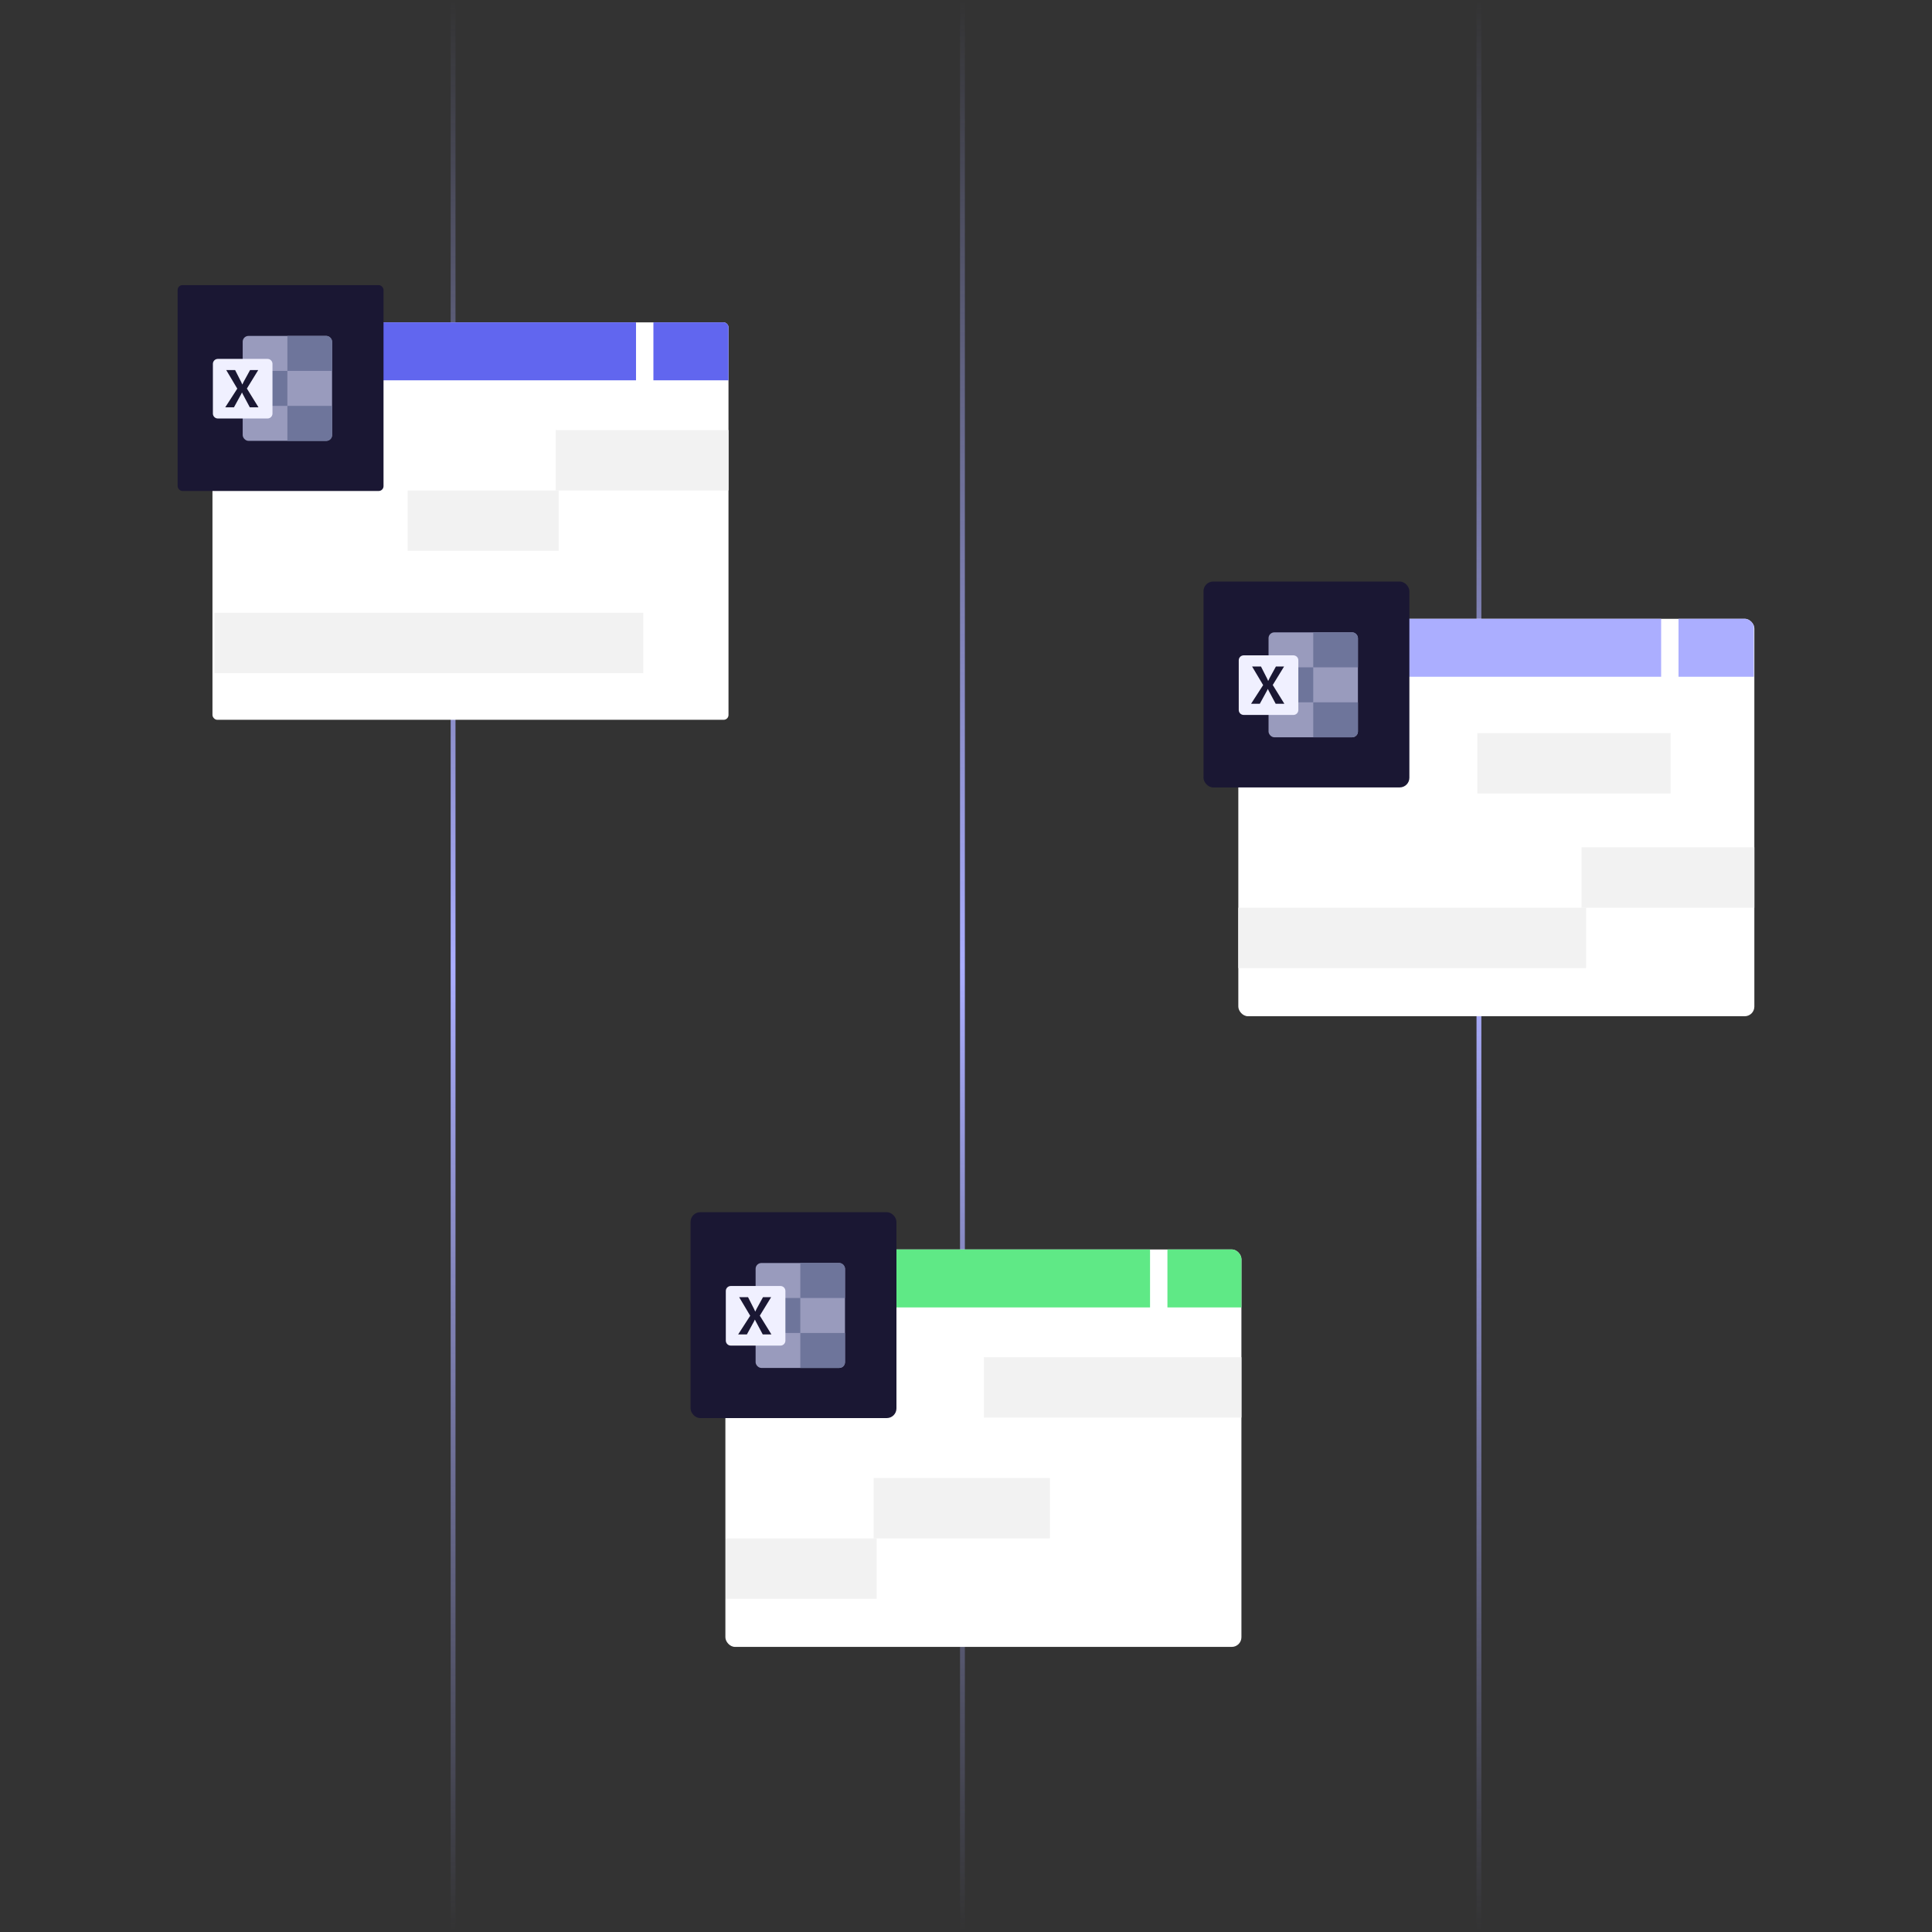 <svg width="400" height="400" viewBox="0 0 400 400" fill="none" xmlns="http://www.w3.org/2000/svg">
<rect x="0" y="0" width="400" height="400" fill="#333333" stroke="none"/>
<path d="M93.805 0V400" stroke="url(#paint0_linear_2277_1217)"/>
<path d="M199.264 0V400" stroke="url(#paint1_linear_2277_1217)"/>
<path d="M306.197 0V400" stroke="url(#paint2_linear_2277_1217)"/>
<g clip-path="url(#clip0_2277_1217)">
<rect x="43.988" y="66.74" width="106.84" height="82.287" rx="1" fill="white"/>
<rect width="31.262" height="12.505" transform="matrix(-1 0 0 1 115.672 101.547)" fill="#F2F2F2"/>
<rect width="88.784" height="12.505" transform="matrix(-1 0 0 1 133.18 126.868)" fill="#F2F2F2"/>
<rect width="36.498" height="12.505" transform="translate(115.051 89.042)" fill="#F2F2F2"/>
<rect width="87.6" height="12" transform="translate(44.082 66.74)" fill="#6166EF"/>
<rect width="15.6" height="12" transform="translate(135.281 66.74)" fill="#6166EF"/>
</g>
<rect x="36.779" y="59.027" width="42.625" height="42.625" rx="1" fill="#1A1733"/>
<rect x="50.246" y="69.548" width="18.507" height="21.726" rx="1.2" fill="#999BBD"/>
<rect x="50.246" y="76.79" width="9.254" height="7.242" fill="#6E759B"/>
<path d="M59.5 69.548H67.554C68.217 69.548 68.754 70.085 68.754 70.748V76.79H59.5V69.548Z" fill="#6E759B"/>
<path d="M59.5 84.031H68.754V90.073C68.754 90.736 68.217 91.273 67.554 91.273H59.5V84.031Z" fill="#6E759B"/>
<path d="M45.104 74.307H55.387C55.955 74.307 56.415 74.768 56.415 75.335V85.618C56.415 86.186 55.955 86.646 55.387 86.646H45.104C44.536 86.646 44.076 86.186 44.076 85.618V75.335C44.076 74.768 44.536 74.307 45.104 74.307Z" fill="#F0F0FF"/>
<path d="M46.631 84.333L49.127 80.466L46.841 76.621H48.68L49.928 79.079C50.042 79.312 50.121 79.485 50.164 79.6H50.181C50.263 79.414 50.349 79.233 50.439 79.057L51.772 76.621H53.46L51.116 80.444L53.52 84.333H51.723L50.281 81.633C50.214 81.518 50.156 81.398 50.109 81.273H50.088C50.046 81.395 49.99 81.512 49.921 81.622L48.438 84.333H46.631H46.631Z" fill="#1A1733"/>
<g clip-path="url(#clip1_2277_1217)">
<rect x="150.184" y="258.686" width="106.84" height="82.287" rx="2" fill="white"/>
<rect width="53.77" height="12.505" transform="matrix(-1 0 0 1 257.469 280.988)" fill="#F2F2F2"/>
<rect width="31.262" height="12.505" transform="matrix(-1 0 0 1 181.502 318.502)" fill="#F2F2F2"/>
<rect width="36.498" height="12.505" transform="translate(180.881 305.997)" fill="#F2F2F2"/>
<rect width="87.6" height="12" transform="translate(150.504 258.686)" fill="#5FE986"/>
<rect width="15.6" height="12" transform="translate(241.703 258.686)" fill="#5FE986"/>
</g>
<rect x="142.975" y="250.973" width="42.625" height="42.625" rx="2" fill="#1A1733"/>
<rect x="156.441" y="261.493" width="18.507" height="21.726" rx="1.2" fill="#999BBD"/>
<rect x="156.441" y="268.735" width="9.254" height="7.242" fill="#6E759B"/>
<path d="M165.695 261.493H173.75C174.412 261.493 174.95 262.03 174.95 262.693V268.735H165.695V261.493Z" fill="#6E759B"/>
<path d="M165.695 275.977H174.95V282.019C174.95 282.682 174.412 283.219 173.75 283.219H165.695V275.977Z" fill="#6E759B"/>
<path d="M151.299 266.253H161.582C162.15 266.253 162.61 266.713 162.61 267.281V277.563C162.61 278.131 162.15 278.591 161.582 278.591H151.299C150.732 278.591 150.271 278.131 150.271 277.563V267.281C150.271 266.713 150.732 266.253 151.299 266.253Z" fill="#F0F0FF"/>
<path d="M152.826 276.278L155.322 272.411L153.036 268.566H154.875L156.123 271.024C156.238 271.257 156.317 271.431 156.36 271.545H156.376C156.458 271.359 156.544 271.178 156.634 271.002L157.968 268.566H159.656L157.311 272.39L159.715 276.278H157.918L156.477 273.579C156.409 273.464 156.351 273.343 156.305 273.218H156.283C156.241 273.34 156.185 273.458 156.117 273.567L154.634 276.278H152.826H152.826Z" fill="#1A1733"/>
<g clip-path="url(#clip2_2277_1217)">
<rect x="256.381" y="128.115" width="106.84" height="82.287" rx="2" fill="white"/>
<rect width="40.015" height="12.505" transform="matrix(-1 0 0 1 345.885 151.771)" fill="#F2F2F2"/>
<rect width="72.528" height="12.505" transform="matrix(-1 0 0 1 328.377 187.931)" fill="#F2F2F2"/>
<rect width="36.498" height="12.505" transform="translate(327.443 175.427)" fill="#F2F2F2"/>
<rect width="87.6" height="12" transform="translate(256.32 128.115)" fill="#ABAEFF"/>
<rect width="15.6" height="12" transform="translate(347.52 128.115)" fill="#ABAEFF"/>
</g>
<rect x="249.172" y="120.402" width="42.625" height="42.625" rx="2" fill="#1A1733"/>
<rect x="262.639" y="130.922" width="18.507" height="21.726" rx="1.2" fill="#999BBD"/>
<rect x="262.639" y="138.164" width="9.254" height="7.242" fill="#6E759B"/>
<path d="M271.893 130.922H279.947C280.61 130.922 281.147 131.46 281.147 132.122V138.164H271.893V130.922Z" fill="#6E759B"/>
<path d="M271.893 145.406H281.147V151.448C281.147 152.111 280.61 152.648 279.947 152.648H271.893V145.406Z" fill="#6E759B"/>
<path d="M257.497 135.682H267.78C268.347 135.682 268.808 136.142 268.808 136.71V146.993C268.808 147.561 268.347 148.021 267.78 148.021H257.497C256.929 148.021 256.469 147.561 256.469 146.993V136.71C256.469 136.142 256.929 135.682 257.497 135.682Z" fill="#F0F0FF"/>
<path d="M259.024 145.707L261.519 141.841L259.233 137.995H261.072L262.32 140.453C262.435 140.686 262.514 140.86 262.557 140.974H262.573C262.655 140.788 262.741 140.607 262.831 140.431L264.165 137.995H265.853L263.509 141.819L265.912 145.707H264.115L262.674 143.008C262.606 142.893 262.549 142.772 262.502 142.647H262.481C262.439 142.77 262.383 142.887 262.314 142.996L260.831 145.707H259.023H259.024Z" fill="#1A1733"/>
<defs>
<linearGradient id="paint0_linear_2277_1217" x1="94.305" y1="0" x2="94.305" y2="400" gradientUnits="userSpaceOnUse">
<stop stop-color="#ABAEFF" stop-opacity="0"/>
<stop offset="0.5" stop-color="#ABAEFF"/>
<stop offset="1" stop-color="#ABAEFF" stop-opacity="0"/>
</linearGradient>
<linearGradient id="paint1_linear_2277_1217" x1="199.764" y1="0" x2="199.764" y2="400" gradientUnits="userSpaceOnUse">
<stop stop-color="#ABAEFF" stop-opacity="0"/>
<stop offset="0.5" stop-color="#ABAEFF"/>
<stop offset="1" stop-color="#ABAEFF" stop-opacity="0"/>
</linearGradient>
<linearGradient id="paint2_linear_2277_1217" x1="306.697" y1="0" x2="306.697" y2="400" gradientUnits="userSpaceOnUse">
<stop stop-color="#ABAEFF" stop-opacity="0"/>
<stop offset="0.5" stop-color="#ABAEFF"/>
<stop offset="1" stop-color="#ABAEFF" stop-opacity="0"/>
</linearGradient>
<clipPath id="clip0_2277_1217">
<rect x="43.988" y="66.74" width="106.84" height="82.287" rx="1" fill="white"/>
</clipPath>
<clipPath id="clip1_2277_1217">
<rect x="150.184" y="258.686" width="106.84" height="82.287" rx="2" fill="white"/>
</clipPath>
<clipPath id="clip2_2277_1217">
<rect x="256.381" y="128.115" width="106.84" height="82.287" rx="2" fill="white"/>
</clipPath>
</defs>
</svg>
